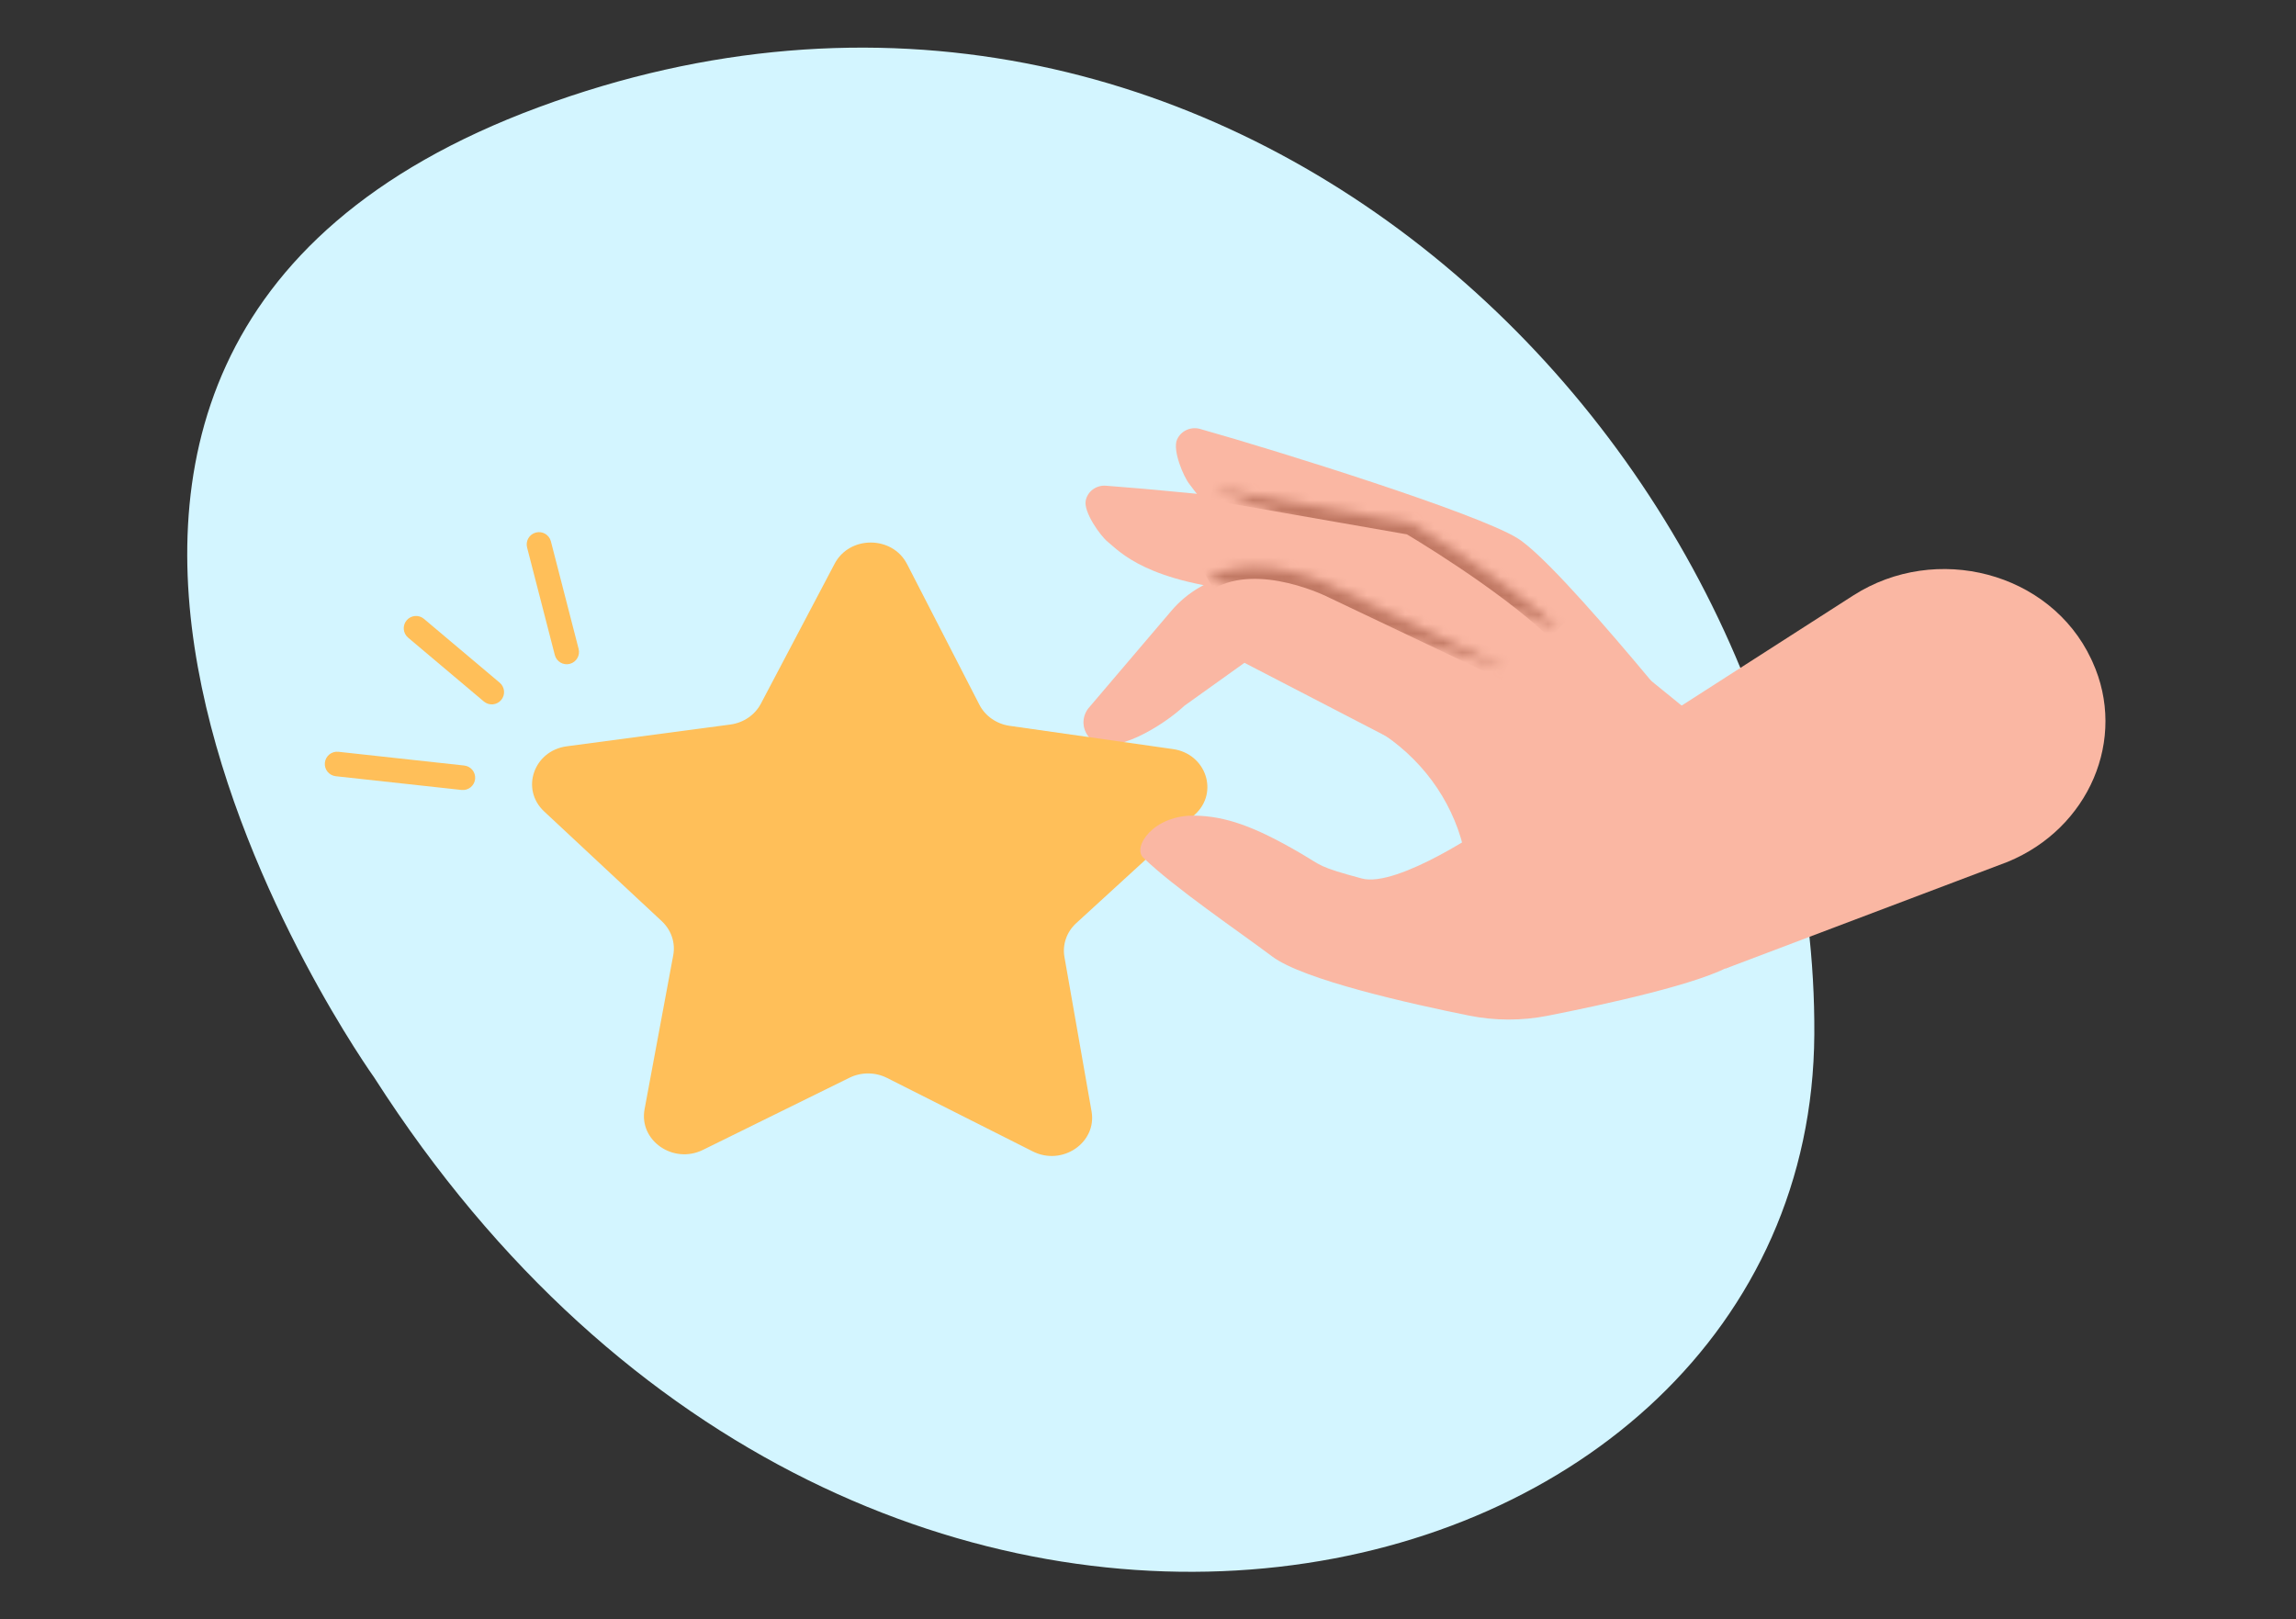 <svg width="241" height="170" viewBox="0 0 241 170" fill="none" xmlns="http://www.w3.org/2000/svg">
<rect x="0" y="0" width="241" height="170" fill="#333333" stroke="none"/>
<path d="M39.316 113.167C39.316 113.167 -14.799 37.677 56.521 11.263C127.842 -15.15 190.811 46.695 190.44 108.581C190.069 170.467 91.23 194.232 39.314 113.167H39.316Z" fill="#D3F5FF"/>
<path d="M149.267 79.236L130.623 69.578L124.326 74.081C122.212 76.087 116.679 79.588 114.527 77.615C113.589 76.755 113.461 75.372 114.227 74.372L122.967 64.105C126.334 60.148 132.148 58.937 136.959 61.186L160.467 70.287L149.269 79.234L149.267 79.236Z" fill="#FAB7A3"/>
<path d="M186.137 98.686L181.177 101.653L155.102 94.996L153.59 88.897C152.343 83.869 149.106 79.485 144.546 76.656L138.643 72.995L150.69 72.074C159.556 76.374 170.712 77.148 176.613 74.15C176.613 74.15 181.91 77.922 187.24 82.459C187.295 82.507 187.35 82.553 187.406 82.599C192.735 87.064 192.153 95.088 186.137 98.686Z" fill="#FAB7A3"/>
<path d="M181.178 101.653L210.725 90.476C219.264 86.97 223.327 77.562 219.632 69.463C219.586 69.363 219.539 69.262 219.493 69.164C215.205 60.069 203.223 56.93 194.521 62.513L166.343 80.596L181.18 101.653H181.178Z" fill="#FAB7A3"/>
<path d="M167.059 81.042C166.772 80.232 154.45 74.755 154.45 74.755C150.118 72.313 143.331 67.35 143.331 67.35C141.765 67.256 131.529 62.119 131.529 62.119C120.381 61.18 117.569 57.93 116.274 56.878C115.482 56.233 113.725 53.75 113.961 52.555C114.155 51.578 115.065 50.913 116.082 50.988C124.784 51.63 146.357 53.842 151.155 55.562C156.302 57.405 176.61 74.15 176.61 74.15C176.61 74.15 167.824 83.216 167.056 81.044L167.059 81.042Z" fill="#FAB7A3"/>
<path d="M169.159 84.557C169.059 83.708 158.223 75.901 158.223 75.901C154.529 72.652 148.991 66.448 148.991 66.448C147.479 66.044 138.607 58.985 138.607 58.985C127.917 55.849 125.887 52.112 124.854 50.827C124.222 50.04 123.053 47.262 123.549 46.14C123.955 45.224 124.993 44.753 125.97 45.029C134.337 47.387 154.939 53.844 159.249 56.478C163.873 59.305 180.023 79.715 180.023 79.715C180.023 79.715 169.426 86.831 169.156 84.555L169.159 84.557Z" fill="#FAB7A3"/>
<mask id="path-7-inside-1_1079_8366" fill="white">
<path d="M158.108 70.181L140.163 61.651C140.163 61.651 132.258 57.522 126.734 60.719"/>
</mask>
<path d="M140.163 61.651L139.58 62.767L139.601 62.778L139.623 62.788L140.163 61.651ZM158.649 69.043L140.704 60.513L139.623 62.788L157.567 71.318L158.649 69.043ZM140.163 61.651C140.746 60.534 140.746 60.534 140.746 60.534C140.745 60.534 140.745 60.533 140.745 60.533C140.744 60.533 140.743 60.532 140.742 60.532C140.74 60.531 140.738 60.53 140.735 60.528C140.73 60.525 140.722 60.522 140.713 60.517C140.694 60.507 140.667 60.494 140.634 60.477C140.567 60.444 140.471 60.397 140.348 60.34C140.104 60.225 139.753 60.067 139.317 59.889C138.446 59.535 137.223 59.095 135.811 58.761C133.039 58.103 129.286 57.788 126.103 59.629L127.365 61.809C129.706 60.454 132.668 60.604 135.23 61.212C136.484 61.509 137.582 61.902 138.367 62.222C138.758 62.381 139.068 62.521 139.277 62.619C139.382 62.668 139.461 62.707 139.513 62.733C139.538 62.745 139.557 62.755 139.568 62.761C139.574 62.764 139.578 62.766 139.58 62.767C139.581 62.767 139.581 62.767 139.582 62.767C139.582 62.767 139.582 62.767 139.581 62.767C139.581 62.767 139.581 62.767 139.581 62.767C139.581 62.767 139.58 62.767 140.163 61.651Z" fill="#C17964" mask="url(#path-7-inside-1_1079_8366)"/>
<mask id="path-9-inside-2_1079_8366" fill="white">
<path d="M127.296 51.256L148.119 54.892C148.119 54.892 158.002 60.699 163.564 66.044"/>
</mask>
<path d="M148.119 54.892L148.757 53.806L148.56 53.691L148.336 53.652L148.119 54.892ZM127.08 52.496L147.902 56.133L148.336 53.652L127.513 50.015L127.08 52.496ZM148.119 54.892C147.481 55.978 147.481 55.978 147.481 55.978C147.481 55.978 147.481 55.978 147.481 55.978C147.482 55.978 147.482 55.979 147.482 55.979C147.483 55.979 147.485 55.98 147.487 55.982C147.491 55.984 147.498 55.988 147.507 55.993C147.525 56.004 147.552 56.02 147.588 56.041C147.66 56.084 147.767 56.148 147.905 56.231C148.182 56.398 148.585 56.643 149.087 56.954C150.091 57.575 151.487 58.46 153.055 59.51C156.207 61.62 159.992 64.359 162.691 66.952L164.436 65.136C161.573 62.384 157.637 59.546 154.456 57.417C152.859 56.347 151.437 55.446 150.414 54.812C149.902 54.495 149.489 54.245 149.204 54.073C149.062 53.987 148.951 53.921 148.875 53.876C148.837 53.854 148.808 53.837 148.788 53.825C148.778 53.819 148.771 53.815 148.766 53.811C148.763 53.81 148.761 53.809 148.76 53.808C148.759 53.807 148.758 53.807 148.758 53.807C148.758 53.807 148.757 53.807 148.757 53.807C148.757 53.806 148.757 53.806 148.119 54.892Z" fill="#C17964" mask="url(#path-9-inside-2_1079_8366)"/>
<path d="M95.209 59.212L102.804 73.982C103.416 75.169 104.605 75.997 105.982 76.194L123.121 78.634C126.594 79.128 127.962 83.184 125.435 85.496L112.965 96.908C111.962 97.828 111.5 99.154 111.73 100.457L114.575 116.664C115.152 119.948 111.508 122.433 108.407 120.87L93.105 113.154C91.875 112.534 90.401 112.526 89.162 113.136L73.783 120.71C70.665 122.244 67.046 119.725 67.656 116.446L70.668 100.266C70.909 98.963 70.46 97.633 69.468 96.706L57.117 85.181C54.615 82.845 56.023 78.802 59.501 78.34L76.662 76.057C78.042 75.873 79.239 75.056 79.862 73.874L87.608 59.175C89.176 56.196 93.668 56.217 95.206 59.209L95.209 59.212Z" fill="#FFBF59"/>
<path d="M157.347 85.831C156.206 86.821 146.67 93.219 142.946 92.219C138.347 90.983 138.751 90.882 136.593 89.616C131.589 86.685 128.601 85.693 125.447 85.62C121.091 85.519 118.838 88.909 119.996 90.026C123.289 93.209 130.058 97.795 133.543 100.41C136.802 102.858 148.049 105.373 154.213 106.614C156.932 107.16 159.735 107.162 162.456 106.627C168.313 105.474 178.686 103.231 181.877 101.235L157.347 85.831Z" fill="#FAB7A3"/>
<path fill-rule="evenodd" clip-rule="evenodd" d="M34.1 80.06C34.178 79.352 34.815 78.84 35.523 78.918L48.727 80.36C49.436 80.437 49.947 81.074 49.87 81.782C49.792 82.491 49.155 83.002 48.447 82.925L35.243 81.483C34.535 81.405 34.023 80.768 34.1 80.06Z" fill="#FFBF59"/>
<path fill-rule="evenodd" clip-rule="evenodd" d="M42.683 65.119C43.142 64.574 43.956 64.505 44.501 64.964C45.414 65.734 46.327 66.503 47.239 67.273C48.976 68.737 50.713 70.202 52.451 71.665C52.996 72.124 53.066 72.938 52.607 73.483C52.148 74.028 51.334 74.098 50.789 73.639C49.05 72.175 47.312 70.71 45.575 69.245C44.662 68.475 43.75 67.706 42.838 66.937C42.293 66.478 42.224 65.664 42.683 65.119Z" fill="#FFBF59"/>
<path fill-rule="evenodd" clip-rule="evenodd" d="M56.254 55.901C56.944 55.723 57.647 56.138 57.825 56.828C58.31 58.709 58.795 60.59 59.28 62.472L59.283 62.484C59.767 64.362 60.251 66.239 60.735 68.116C60.913 68.806 60.497 69.51 59.807 69.688C59.117 69.866 58.414 69.451 58.236 68.761C57.751 66.879 57.266 64.998 56.781 63.116C56.296 61.234 55.811 59.353 55.326 57.472C55.148 56.782 55.564 56.078 56.254 55.901Z" fill="#FFBF59"/>
</svg>
